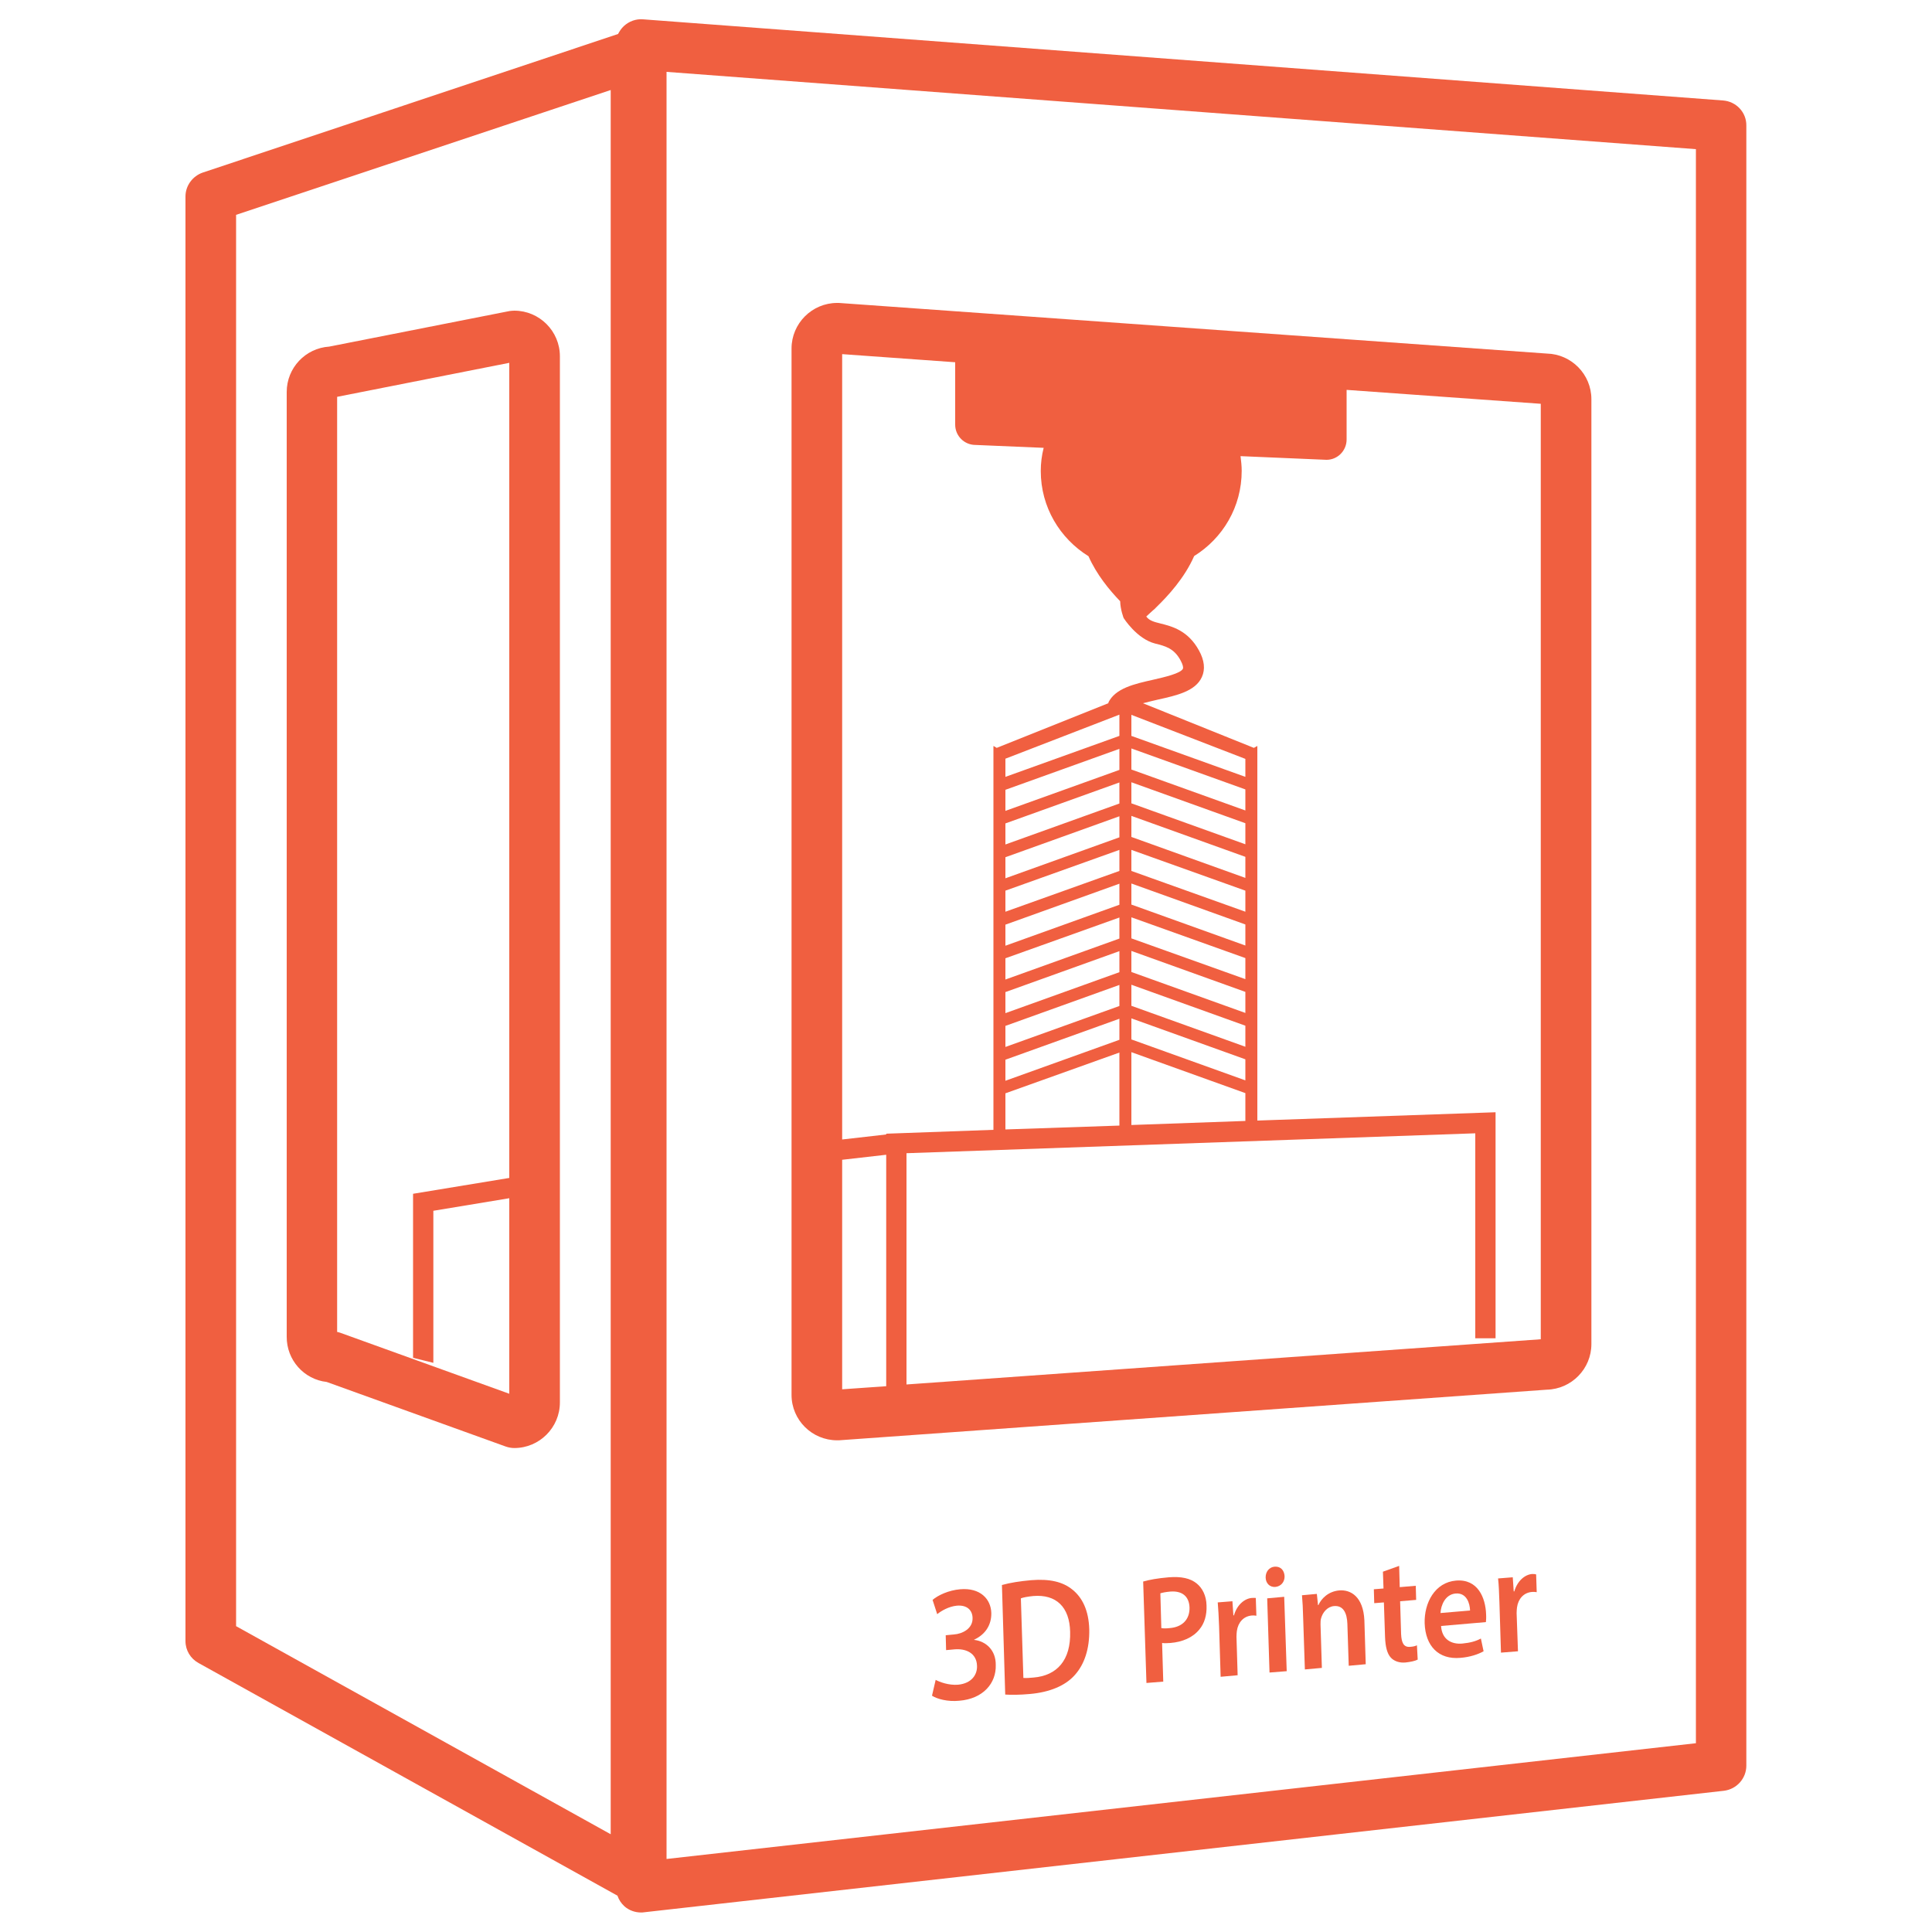 <?xml version="1.0" encoding="utf-8"?>
<!-- Svg Vector Icons : http://www.onlinewebfonts.com/icon -->
<!-- Icon: https://www.onlinewebfonts.com/icon/16141 -->
<!DOCTYPE svg PUBLIC "-//W3C//DTD SVG 1.1//EN" "http://www.w3.org/Graphics/SVG/1.1/DTD/svg11.dtd">
<svg version="1.1"
    xmlns="http://www.w3.org/2000/svg"
    xmlns:xlink="http://www.w3.org/1999/xlink" x="0px" y="0px" viewBox="0 0 1000 1000" enable-background="new 0 0 1000 1000" xml:space="preserve">
    <g>
        <path fill="#f05f40" d="M891.8,52L332.8,10c-3.6-0.3-7.2,1-9.9,3.5c-1.3,1.2-2.2,2.6-3,4.1L105,89.3c-5.3,1.8-9,6.8-9,12.4v747.7c0,4.8,2.6,9.1,6.8,11.4l216.8,120.4c0.7,2.1,1.9,3.9,3.5,5.4c2.4,2.2,5.6,3.3,8.7,3.3c0.5,0,1,0,1.5-0.1l559-62.9c6.6-0.8,11.6-6.4,11.6-13V65C904,58.2,898.7,52.5,891.8,52z M316.1,949.4L122.2,841.7V111.2l193.9-64.6V949.4z M877.7,902.3L345,962.2v-925l532.8,40V902.3z"/>
        <path fill="#f05f40" d="M433.3,745.5c0.3,0,0.7,0,0.9,0l366.4-26.2c12.8-0.3,23.1-10.8,23.1-23.6V206.6c0-12.8-10.3-23.3-23.1-23.6l-366.4-26.2c-0.3,0-0.6,0-0.9,0c-13,0-23.6,10.6-23.6,23.6V722C409.7,735,420.3,745.5,433.3,745.5z M595.7,316.9c0.4-0.4,0.8-0.7,1.2-1.1c0.2-0.1,0.2-0.2,0.4-0.3c0.4-0.4,0.8-0.7,1.1-1.1h0c6.1-5.9,14.7-15.2,19.7-26.6c14.8-9.2,24.6-25.4,24.6-44.1c0-2.6-0.3-5.1-0.6-7.6l44.5,1.9c5.7,0,10.4-4.7,10.4-10.5v-25.7l100.5,7.2v484.2l-328.3,23.4V596.9l294.4-10.3v106.1h10.5v-117L650.8,580V386.1l-1.8,1l-57.4-23.1c2.6-0.7,5.3-1.3,7.8-1.9c9.5-2.1,19.4-4.3,22.7-11.7c1.8-4,1.3-8.6-1.5-13.7c-5.7-10.4-14-12.5-20-14c-3.3-0.8-5.8-1.5-7.3-3.6C593.9,318.5,594.7,317.8,595.7,316.9z M579.4,387.6v10.9l-59,21.2v-10.9L579.4,387.6z M520.4,402.1v-9.4l59-22.8v11L520.4,402.1z M579.4,405v10.9l-59,21.2v-10.9L579.4,405z M579.4,422.5v10.9l-59,21.2v-10.9L579.4,422.5z M579.4,439.9v10.9l-59,21.1v-10.9L579.4,439.9z M579.4,457.4v10.9l-59,21.2v-10.9L579.4,457.4z M579.4,474.9v10.9l-59,21.2V496L579.4,474.9z M579.4,492.3v10.9l-59,21.2v-10.9L579.4,492.3z M579.4,509.8v10.9l-59,21.2V531L579.4,509.8z M579.4,527.3v10.9l-59,21.2v-10.9L579.4,527.3z M579.4,544.8v37.8l-59,2v-18.7L579.4,544.8z M644.6,408.6v10.9l-59-21.2v-10.9L644.6,408.6z M585.6,380.9V370l59,22.8v9.3L585.6,380.9z M644.6,426.1V437l-59-21.2v-10.9L644.6,426.1z M644.6,443.5v10.9l-59-21.2v-10.9L644.6,443.5z M644.6,461v10.9l-59-21.1v-10.9L644.6,461z M644.6,478.5v10.9l-59-21.2v-10.9L644.6,478.5z M644.6,495.9v10.9l-59-21.1v-10.9L644.6,495.9z M644.6,513.4v10.9l-59-21.2v-10.9L644.6,513.4z M644.6,530.9v10.9l-59-21.2v-10.9L644.6,530.9z M644.6,548.3v10.9l-59-21.2v-10.9L644.6,548.3z M644.6,565.8v14.4l-59,2.1v-37.7L644.6,565.8z M435.9,183.3l58.5,4.2v32.3c0,5.8,4.7,10.5,10.5,10.5l35.3,1.5c-1,3.9-1.5,7.9-1.5,12c0,18.7,9.9,34.9,24.7,44.1c4.2,9.5,10.8,17.5,16.4,23.3c0.1,4.4,1.8,8.7,1.8,8.7s6.8,10.8,16.3,13.2c5.2,1.3,9.8,2.4,13.2,8.8c1.2,2.2,1.4,3.6,1.2,4.2c-1.2,2.5-9.7,4.4-15.3,5.7c-9.8,2.2-19.8,4.4-23.4,12l0.3,0.1l-58,23.2l-1.7-1v198.7l-55.5,2v0.4l-22.8,2.6L435.9,183.3L435.9,183.3z M435.9,600.3l22.8-2.6v119.8l-22.8,1.6V600.3z"/>
        <path fill="#f05f40" d="M169.1,715.3l92.6,33.4c1.4,0.5,3,0.8,4.5,0.8c13,0,23.6-10.6,23.6-23.6V184.4c0-13-10.6-23.6-23.6-23.6c-0.8,0-1.7,0.1-2.5,0.2l-93.3,18.4c-12.3,0.8-22,11-22,23.5v488.9C148.3,704,157.4,714,169.1,715.3z M174.5,205.4l89.1-17.6v421.9l-49.8,8.2v84.9l10.5,2.6v-78.7l39.3-6.5v101.2l-87.3-31.5c-0.6-0.2-1.2-0.4-1.8-0.5V205.4z"/>
        <path fill="#f05f40" d="M504.2,848.8v-0.1c6.2-2.9,9-8,8.9-13.8c-0.2-7.3-5.8-13.2-16.1-12.3c-6,0.5-11.5,3.1-14.3,5.5l2.4,7.4c2-1.7,6-4,10.1-4.4c5.5-0.5,8.1,2.5,8.2,6.3c0.2,5.6-5.3,8.3-9.7,8.6l-4.2,0.4l0.2,7.7l4.4-0.4c5.8-0.5,11.4,1.9,11.6,8.5c0.2,4.4-2.6,9.1-9.8,9.8c-4.8,0.4-9.6-1.4-11.6-2.5l-1.9,8.2c2.7,1.7,8.1,3.2,14.1,2.6c12.4-1,19.2-9.1,18.9-18.5C515.5,854.2,510.4,849.5,504.2,848.8z"/>
        <path fill="#f05f40" d="M533.7,817.9c-5.6,0.5-10.9,1.3-15.1,2.5l1.7,56.7c3.1,0.2,7.3,0.2,12.8-0.3c10.1-0.9,18.3-4.2,23.3-9.9c4.8-5.4,7.6-13.3,7.4-23.6c-0.3-9.8-3.6-16.4-8.7-20.5C550.2,818.8,543.5,817.1,533.7,817.9z M534.9,868.3c-1.9,0.2-3.9,0.3-5.2,0.2l-1.3-41.2c1.3-0.5,3.5-0.9,6.4-1.2c11.9-1,18.8,5.7,19.1,18.5C554.3,859.2,547.2,867.3,534.9,868.3z"/>
        <path fill="#f05f40" d="M605,816.4c-5.9,0.5-10.2,1.3-13.3,2.2l1.7,52.5l8.7-0.7l-0.6-20c1.2,0.2,2.6,0.1,4.3,0c6.2-0.5,11.6-2.8,15-7c2.6-3.1,3.9-7.4,3.7-12.4c-0.1-5-2.1-9-5.1-11.4C616.1,816.9,611.4,815.9,605,816.4z M605.4,842.7c-1.8,0.2-3.2,0.2-4.3,0l-0.5-18c0.9-0.3,2.7-0.7,5.1-0.9c6-0.5,9.8,2.3,10,8.3C615.8,838.3,611.9,842.2,605.4,842.7z"/>
        <path fill="#f05f40" d="M647.9,827.1c-3.6,0.3-7.6,3.4-9.2,9l-0.3,0l-0.5-7.3l-7.6,0.6c0.3,3.5,0.5,7.2,0.7,12.4l0.8,26.1l8.8-0.8l-0.6-19.9c0-1.1,0.1-2.2,0.2-3c0.6-4.4,3.4-7.6,7.6-8c1.1-0.1,1.8,0,2.5,0.1l-0.3-9.2C649.3,827.1,648.8,827,647.9,827.1z"/>
        <polygon fill="#f05f40" points="655.9,827.3 657.1,865.7 666,865 664.7,826.5 "/>
        <path fill="#f05f40" d="M660.1,821.4c3-0.3,4.9-2.7,4.8-5.6c-0.2-3-2-5.1-5.1-4.9c-2.9,0.2-4.8,2.7-4.7,5.7C655.2,819.5,657.2,821.6,660.1,821.4z"/>
        <path fill="#f05f40" d="M693.2,823.2c-5.8,0.5-9.4,4.4-10.8,7.6l-0.2,0l-0.6-5.8l-7.7,0.7c0.3,3.3,0.5,7,0.6,11.4l0.9,27l8.8-0.8l-0.7-22.5c0-1.1,0-2.3,0.3-3.2c0.8-3,3.2-6,6.7-6.3c4.8-0.4,6.7,3.6,6.9,9.2l0.7,21.7l8.8-0.8l-0.7-22.8C705.6,826.5,699.2,822.7,693.2,823.2z"/>
        <path fill="#f05f40" d="M729.9,852.4c-3.3,0.3-4.5-2-4.7-6.7l-0.5-16.9l8.3-0.7l-0.2-7.3l-8.3,0.7l-0.3-11l-8.4,3l0.3,8.7l-5,0.4l0.2,7.2l5-0.4l0.6,18c0.2,5.1,1.1,8.5,3,10.6c1.7,1.8,4.4,2.8,7.6,2.5c2.7-0.3,5-0.8,6.3-1.5l-0.4-7.4C732.6,852,731.5,852.3,729.9,852.4z"/>
        <path fill="#f05f40" d="M753.7,818.1c-11,0.9-16.6,11.5-16.3,22.1c0.4,11.8,7.2,18.9,18.5,17.9c5-0.4,9.1-1.8,12-3.4l-1.4-6.6c-2.6,1.4-5.5,2.2-9.6,2.6c-5.6,0.5-10.6-2.1-11-9.1l23.2-2c0.1-0.9,0.2-2.3,0.1-4.1C768.9,827.1,765,817.2,753.7,818.1z M745.6,834.9c0.2-4,2.4-9.6,7.8-10.1c5.8-0.5,7.4,5.2,7.5,8.8L745.6,834.9z"/>
        <path fill="#f05f40" d="M793,814.7c-3.7,0.3-7.6,3.5-9.2,9l-0.3,0l-0.5-7.3l-7.6,0.6c0.4,3.5,0.5,7.2,0.7,12.4l0.8,26l8.8-0.7L785,835c0-1.1,0.1-2.2,0.2-3c0.6-4.4,3.4-7.6,7.6-8c1.1-0.1,1.9,0,2.6,0.1l-0.3-9.2C794.4,814.7,793.9,814.7,793,814.7z"/>
    </g>
</svg>